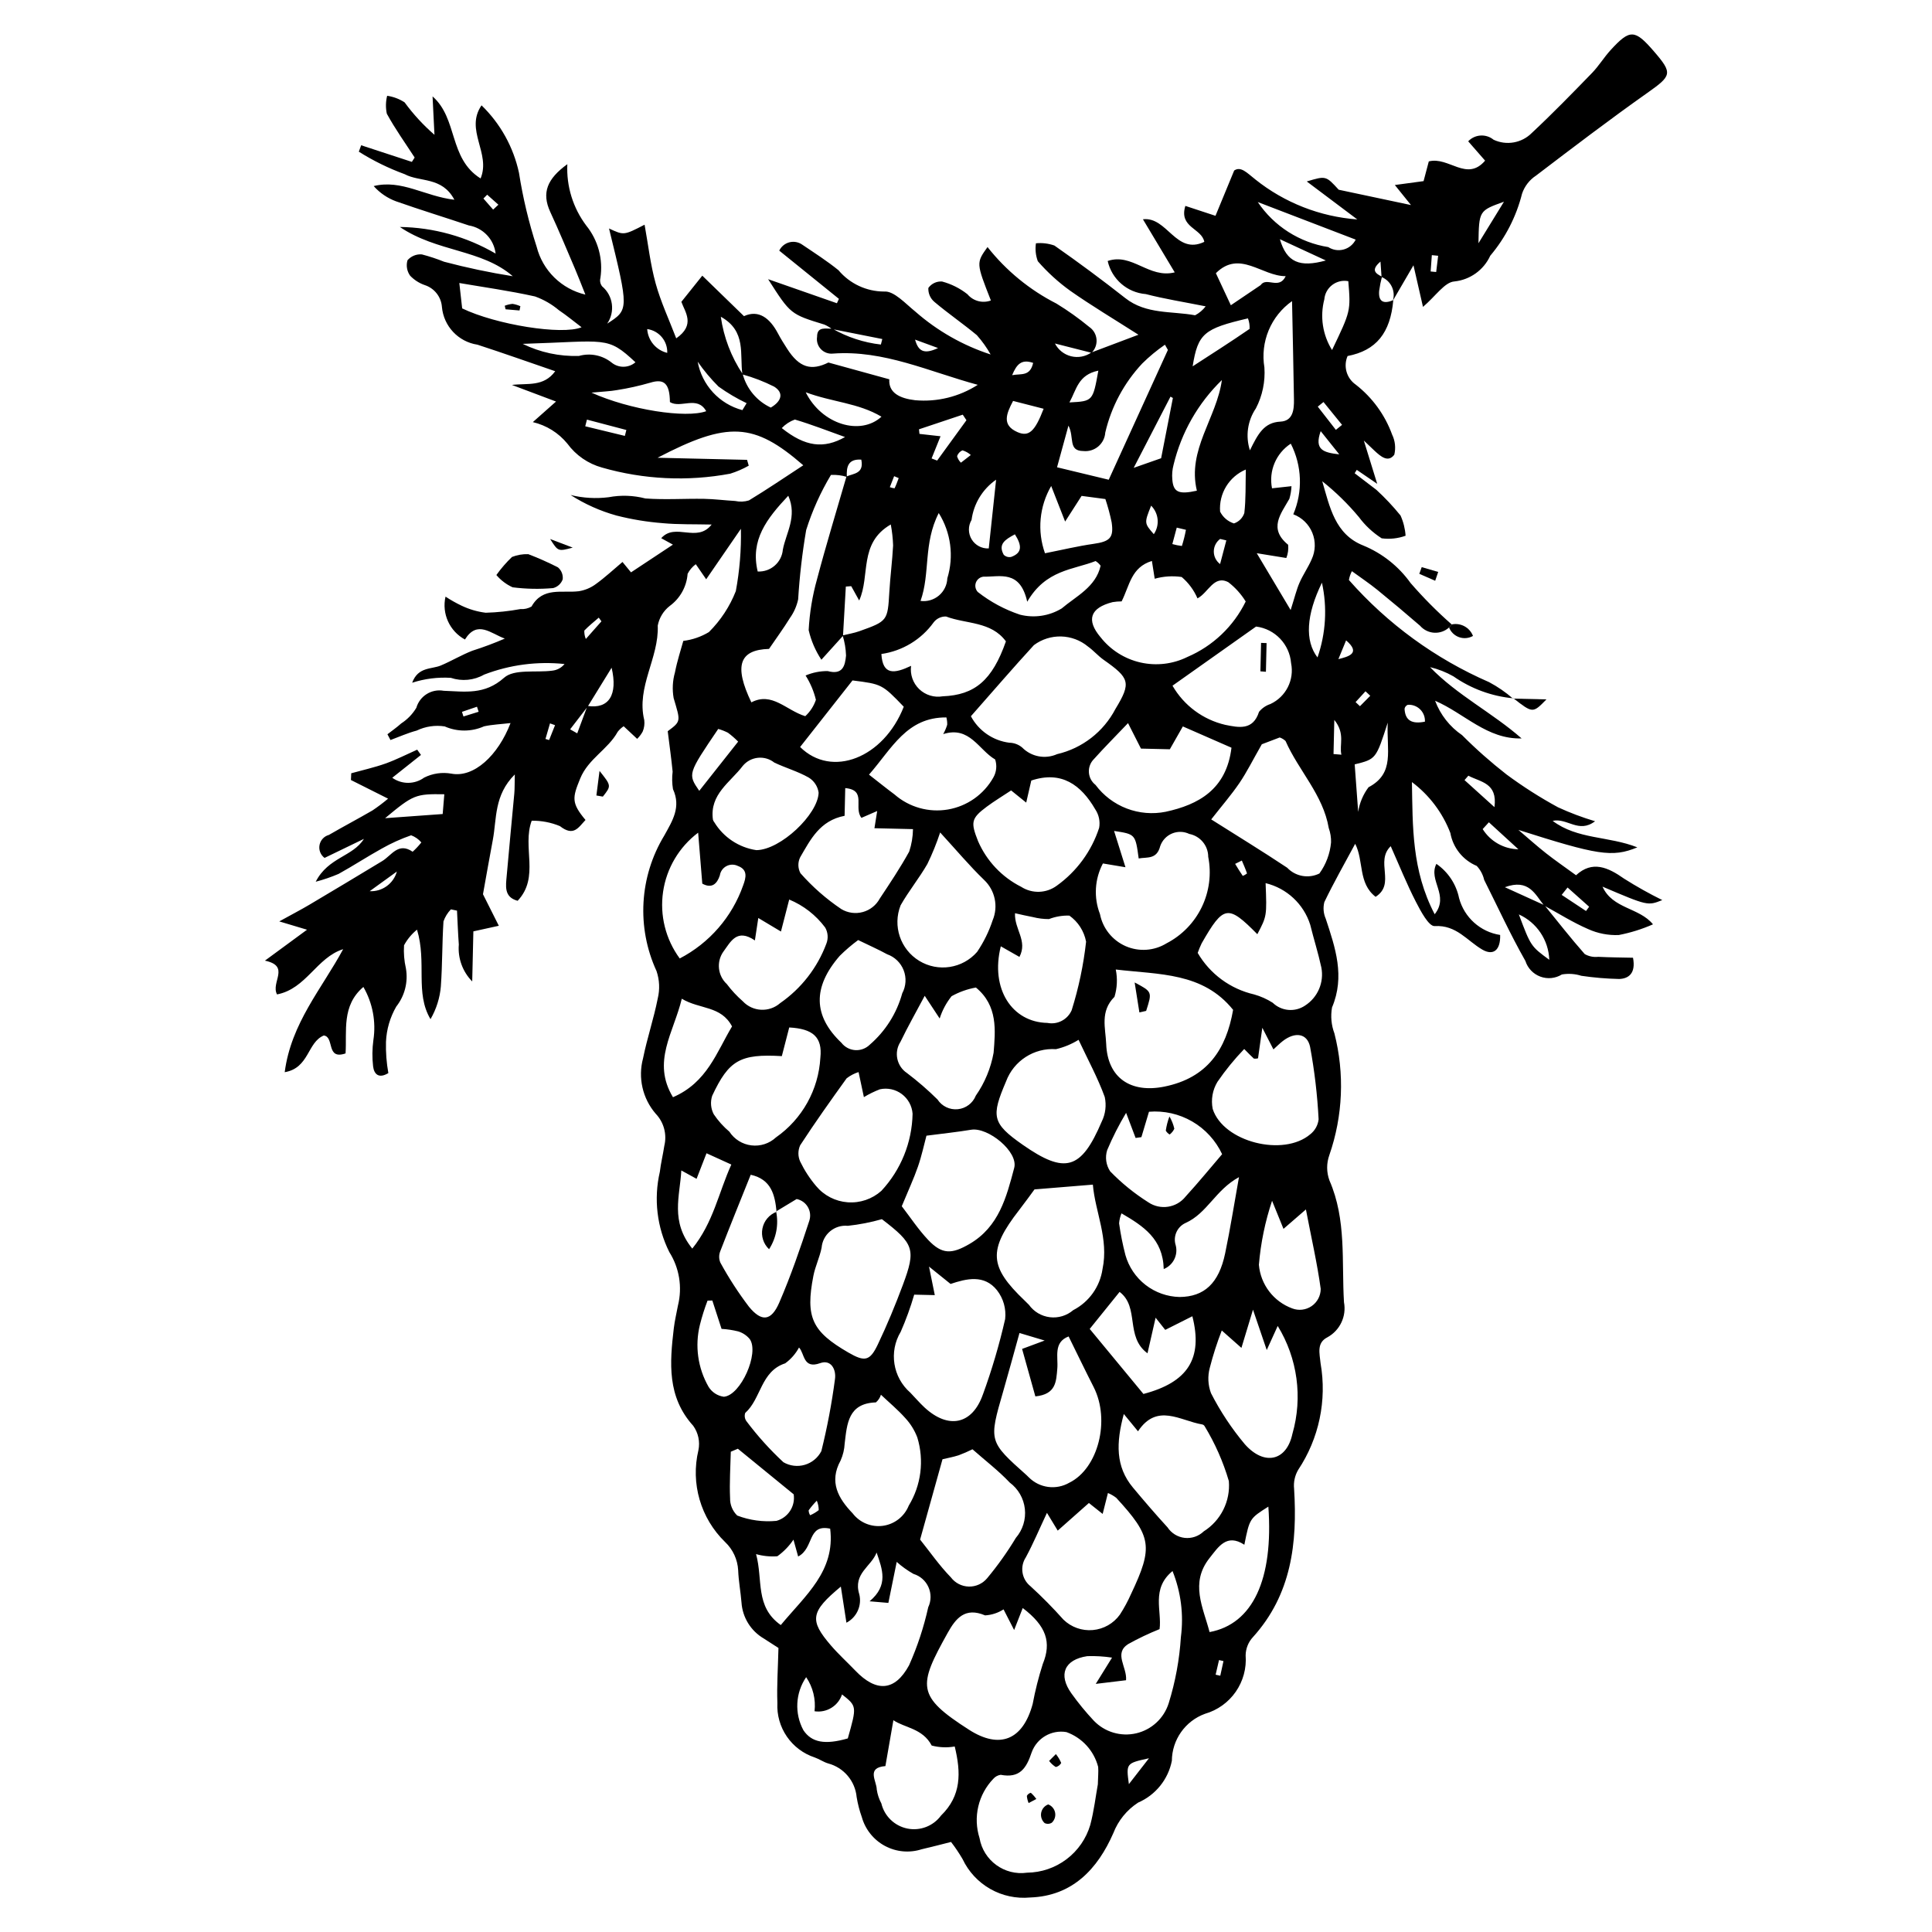 <?xml version="1.0" encoding="UTF-8"?>
<!-- Uploaded to: SVG Repo, www.svgrepo.com, Generator: SVG Repo Mixer Tools -->
<svg fill="#000000" width="800px" height="800px" version="1.1" viewBox="144 144 512 512" xmlns="http://www.w3.org/2000/svg">
 <g>
  <path d="m364.47 231.2c-0.609-0.469-1.277-0.863-1.98-1.176-8.992-2.758-8.996-2.742-14.93-12.035l18.23 6.371 0.527-1.16c-5.148-4.16-10.297-8.32-15.812-12.781 0.531-1.102 1.527-1.91 2.711-2.211 1.188-0.297 2.445-0.055 3.438 0.664 3.234 2.18 6.531 4.297 9.559 6.746h-0.004c3.004 3.574 7.426 5.637 12.094 5.644 2.606-0.227 5.684 3.242 8.305 5.344h-0.004c5.805 5.09 12.582 8.945 19.922 11.336-1.031-1.832-2.258-3.551-3.656-5.121-3.664-3.043-7.609-5.746-11.246-8.816v-0.004c-1.086-0.91-1.676-2.277-1.602-3.691 0.832-1.168 2.215-1.812 3.641-1.703 2.445 0.652 4.734 1.801 6.719 3.371 1.512 1.809 4 2.473 6.211 1.652-3.906-9.941-3.906-9.941-0.895-14.156v-0.004c4.938 6.258 11.176 11.371 18.281 14.988 3.039 1.855 5.941 3.926 8.688 6.191 1.102 0.75 1.805 1.957 1.922 3.281 0.117 1.328-0.367 2.637-1.32 3.566-3.019-0.766-6.039-1.535-9.695-2.465 0.871 1.691 2.43 2.926 4.277 3.383 1.848 0.457 3.801 0.094 5.359-0.996 3.859-1.457 7.719-2.91 12.488-4.711-6.559-4.191-12.477-7.719-18.105-11.668h0.004c-3.148-2.266-6.023-4.887-8.566-7.812-0.562-1.516-0.734-3.152-0.496-4.754 1.652-0.16 3.32 0.043 4.887 0.594 6.391 4.465 12.656 9.109 18.797 13.938 5.531 4.352 12.258 3.391 18.5 4.547h-0.004c1.094-0.578 2.051-1.387 2.801-2.367-5.891-1.18-10.938-1.969-15.859-3.246-4.93-0.391-9.027-3.945-10.109-8.773 6.477-2.227 10.934 4.734 17.766 3.012l-8.426-14.066c6.453-0.777 8.738 9.578 16.262 5.981-0.656-3.617-6.801-3.758-5.019-9.527l7.984 2.625c1.492-3.613 3.008-7.285 4.953-12 1.766-1.215 3.394 0.621 5.594 2.348v0.004c7.734 6.184 17.16 9.883 27.035 10.609l-13.391-10.062c5.066-1.523 5.066-1.523 8.465 2.191l19.156 4.062-4.281-5.312 7.617-1.031 1.383-5.223c5.273-1.375 10.055 5.492 14.918-0.203l-4.477-5.125c1.789-1.879 4.719-2.059 6.727-0.418 3.426 1.605 7.488 0.879 10.148-1.812 5.481-5.117 10.715-10.5 15.941-15.883 1.801-1.855 3.16-4.133 4.91-6.047 5.133-5.613 6.418-5.547 11.469 0.297 5.09 5.887 4.758 6.457-1.797 11.086-9.973 7.047-19.695 14.457-29.414 21.859-1.742 1.137-3.051 2.828-3.715 4.805-1.52 6.047-4.402 11.672-8.426 16.438-1.738 3.789-5.348 6.379-9.492 6.812-2.586 0.176-4.938 3.852-8.332 6.746l-2.523-11.027c-1.855 3.188-3.66 6.277-5.461 9.371 0.773-2.547-0.527-5.262-2.996-6.258-0.078-1.156-0.16-2.312-0.285-4.094-2.68 2.281-1.258 3.164 0.391 4.004-0.32 1.23-0.566 2.477-0.742 3.734-0.254 3.004 1.25 3.539 3.746 2.481-0.766 8.73-4.555 13.359-12.117 14.809l0.004-0.004c-1.176 2.719-0.273 5.887 2.156 7.578 4.398 3.422 7.742 8.016 9.648 13.25 0.801 1.656 1.004 3.539 0.574 5.328-1.648 2.191-3.621 0.43-5.18-0.996-0.742-0.68-1.461-1.387-2.891-2.754 1.367 4.422 2.457 7.945 3.543 11.469-1.805-1.234-3.613-2.469-5.418-3.703l-0.559 0.895 5.773 4.41c2.289 2.106 4.422 4.371 6.379 6.785 0.77 1.695 1.223 3.516 1.344 5.371-2.027 0.73-4.199 0.965-6.336 0.68-2.34-1.5-4.391-3.41-6.047-5.644-2.906-3.481-6.156-6.66-9.703-9.48 2 6.816 3.363 14.055 10.863 17.027 5.031 2.066 9.379 5.512 12.543 9.941 3.383 3.902 7.023 7.57 10.902 10.98-0.23 0.27-0.461 0.539-0.699 0.805-1.074 0.977-2.492 1.477-3.941 1.391-1.445-0.09-2.797-0.754-3.746-1.852-3.727-3.231-7.504-6.402-11.332-9.516-2.094-1.699-4.348-3.203-6.727-4.941h-0.004c-0.387 0.734-0.652 1.523-0.793 2.34 10.25 11.637 22.93 20.875 37.148 27.062 2.281 1.211 4.414 2.68 6.356 4.379l0.078-0.094 0.004 0.004c-5.711-0.531-11.184-2.535-15.883-5.82-1.941-1.105-4.027-1.926-6.203-2.441 7.215 7.457 16.496 12.066 24.262 18.887-9.117 0.281-15.125-6.613-22.922-9.98l0.004 0.004c1.387 3.699 3.883 6.879 7.144 9.102 3.707 3.719 7.641 7.199 11.781 10.426 4.34 3.211 8.895 6.117 13.637 8.695 3.184 1.469 6.469 2.703 9.828 3.703-4.363 3.32-7.371-0.957-11.242-0.102 6.594 4.961 14.777 3.992 22.445 7.019-6.66 2.766-10.676 2.004-31.52-4.625 2.438 2.07 4.816 4.211 7.324 6.188 2.426 1.914 4.981 3.66 7.953 5.828 4.312-3.973 8.453-2.113 12.754 0.918 3.266 2.066 6.637 3.957 10.102 5.664-3.863 1.539-3.863 1.539-15.84-3.559 2.644 5.91 9.742 5.516 13.375 9.988-2.91 1.281-5.957 2.234-9.082 2.836-2.793 0.113-5.574-0.43-8.121-1.586-4.027-1.742-7.781-4.121-11.652-6.231-2.367-2.898-4-7.207-10.402-4.859 4.207 1.914 7.348 3.344 10.492 4.769 3.527 4.34 6.969 8.754 10.664 12.941l-0.004 0.004c1.086 0.621 2.344 0.879 3.586 0.738 3.144 0.156 6.293 0.176 9.227 0.242 0.805 4.227-1.258 5.551-3.676 5.629-3.352-0.074-6.695-0.355-10.016-0.844-1.664-0.531-3.438-0.648-5.16-0.352-1.711 1.059-3.82 1.27-5.707 0.57-1.891-0.699-3.352-2.231-3.961-4.152-3.965-6.981-7.32-14.305-10.93-21.488-0.316-1.387-0.996-2.664-1.973-3.699-3.656-1.531-6.289-4.816-6.984-8.723-2.059-5.367-5.586-10.043-10.184-13.492 0.211 11.688-0.086 23.359 6.031 35.027 3.969-5.004-1.781-8.949 0.449-13.355 3.098 2.137 5.254 5.387 6.012 9.07 1.367 5.129 5.641 8.965 10.887 9.773 0.129 3.996-1.781 5.578-4.707 3.891-4.07-2.352-6.863-6.59-12.656-6.242-1.555 0.094-3.711-3.992-4.984-6.469-2.41-4.691-4.379-9.605-6.652-14.707-4.203 4.059 1.383 9.973-4.004 13.418-4.68-3.594-3.094-9.543-5.414-14.051-2.863 5.332-5.703 10.301-8.168 15.445h-0.004c-0.375 1.473-0.242 3.023 0.371 4.414 2.543 7.699 5.148 15.262 1.664 23.512-0.41 2.301-0.195 4.676 0.629 6.867 2.734 10.652 2.266 21.875-1.344 32.266-0.781 2.176-0.766 4.559 0.039 6.731 4.539 10.406 3.195 21.449 3.844 32.25 0.707 3.723-1.066 7.481-4.391 9.297-2.906 1.473-2.07 4.227-1.812 6.894 1.715 9.824-0.41 19.934-5.934 28.234-0.887 1.516-1.27 3.277-1.082 5.023 0.887 14.379-0.68 27.996-10.91 39.309h-0.004c-1.215 1.316-1.902 3.035-1.93 4.828 0.266 3.426-0.664 6.84-2.625 9.66-1.961 2.82-4.836 4.879-8.141 5.828-5.242 1.91-8.746 6.879-8.785 12.457-0.977 4.938-4.32 9.082-8.941 11.078-2.984 1.934-5.281 4.758-6.562 8.074-4.16 9.512-10.84 16.699-22.082 17.074h0.004c-3.664 0.344-7.348-0.445-10.547-2.266-3.199-1.82-5.758-4.582-7.332-7.906-0.922-1.582-1.945-3.098-3.059-4.547-2.758 0.691-5.242 1.352-7.75 1.93v-0.004c-3.238 1.051-6.766 0.738-9.766-0.871s-5.215-4.371-6.133-7.648c-0.613-1.715-1.066-3.481-1.363-5.277-0.391-4.269-3.41-7.84-7.555-8.938-1.234-0.363-2.336-1.156-3.559-1.586-3-0.984-5.594-2.93-7.383-5.535-1.785-2.602-2.672-5.723-2.512-8.875-0.176-4.633 0.16-9.285 0.285-14.605-0.902-0.582-2.387-1.551-3.883-2.504-3.438-2.004-5.652-5.586-5.914-9.559-0.23-2.852-0.777-5.684-0.879-8.531-0.156-2.844-1.395-5.523-3.465-7.481-6.484-6.297-9.172-15.543-7.07-24.332 0.465-2.254-0.035-4.602-1.379-6.473-6.953-7.68-6.227-16.672-5.148-25.809 0.242-2.062 0.742-4.094 1.117-6.137h0.004c1.176-4.812 0.348-9.895-2.301-14.082-3.285-6.578-4.176-14.094-2.519-21.258 0.273-2.316 0.836-4.598 1.188-6.906v-0.004c0.746-3.051-0.125-6.269-2.305-8.531-3.465-4.035-4.711-9.523-3.328-14.66 1.07-5.324 2.84-10.508 3.887-15.836v-0.004c0.59-2.414 0.48-4.945-0.324-7.297-5.316-11.562-4.543-25.012 2.059-35.895 2.172-3.922 4.5-7.535 2.305-12.305-0.25-1.531-0.281-3.09-0.09-4.629-0.328-3.356-0.801-6.695-1.301-10.719 3.602-2.66 3.391-2.598 1.566-8.781-0.398-2.269-0.281-4.598 0.352-6.809 0.586-3.035 1.57-5.996 2.211-8.34l-0.004-0.004c2.402-0.289 4.715-1.086 6.789-2.336 3.106-3.086 5.535-6.785 7.133-10.859 1.012-5.445 1.465-10.977 1.348-16.516-3.523 5.121-6.352 9.234-9.203 13.383l-2.758-4v0.004c-0.906 0.672-1.648 1.543-2.164 2.547-0.254 3.402-1.988 6.519-4.75 8.527-1.648 1.289-2.773 3.133-3.164 5.191 0.352 8.605-5.719 16.234-3.574 25.047 0.129 1.031-0.012 2.074-0.41 3.031-0.391 0.719-0.887 1.371-1.473 1.941l-3.574-3.344c-0.598 0.398-1.125 0.891-1.57 1.457-2.586 4.695-7.797 7.133-9.945 12.391-2.066 5.059-2.414 6.449 1.402 10.992-1.902 2.023-3.141 4.465-6.769 1.637l-0.004-0.004c-2.367-0.988-4.918-1.477-7.488-1.434-2.59 7.031 2.207 14.93-3.723 21.219-3.719-0.98-3.121-4.008-2.891-6.723 0.621-7.246 1.352-14.484 2.008-21.727 0.113-1.246 0.07-2.508 0.129-5.031-5.535 5.512-4.762 11.723-5.82 17.316-0.848 4.484-1.629 8.98-2.613 14.426l4.199 8.359-6.746 1.484-0.305 13.27c-2.551-2.586-3.848-6.16-3.551-9.781-0.219-2.988-0.324-5.988-0.48-8.984l-1.621-0.34c-0.879 0.914-1.551 2.004-1.965 3.199-0.367 5.707-0.281 11.445-0.691 17.148h0.004c-0.254 3.086-1.195 6.078-2.75 8.754-4.16-6.981-0.93-14.977-3.574-23.723-1.406 1.141-2.574 2.551-3.438 4.144-0.133 2.055 0.035 4.117 0.496 6.121 0.625 3.586-0.305 7.266-2.555 10.121-1.648 2.848-2.582 6.051-2.727 9.34-0.074 2.777 0.137 5.555 0.629 8.289-2.57 1.555-3.781 0.262-4.039-1.762-0.27-2.324-0.246-4.676 0.074-6.996 0.738-4.856-0.195-9.816-2.652-14.07-5.84 4.969-4.336 11.719-4.723 17.613-5.242 1.797-2.879-4.352-5.758-4.75-4.398 1.789-3.844 8.625-10.367 9.727 1.695-13.02 9.867-22.16 15.488-32.602-7.039 2.223-9.762 10.488-17.523 11.992-1.734-3.219 3.641-7.5-3.207-8.953l11.156-8.195-7.356-2.203c3.691-2.035 5.871-3.164 7.977-4.414 6.461-3.832 12.902-7.695 19.328-11.586 2.461-1.496 4.234-5.07 8.035-2.465l0.004 0.004c0.836-0.758 1.609-1.582 2.309-2.465-0.723-0.855-1.656-1.508-2.707-1.895-2.695 0.938-5.301 2.117-7.785 3.523-3.867 2.141-7.57 4.57-11.441 6.711-1.969 0.84-3.992 1.535-6.062 2.074 3.344-6.519 9.805-6.606 12.777-11.355-3.508 1.695-7.016 3.391-10.434 5.043v-0.004c-1.059-0.781-1.578-2.106-1.332-3.402 0.242-1.293 1.203-2.336 2.477-2.684 3.824-2.219 7.738-4.277 11.559-6.496 1.434-0.961 2.812-2.004 4.133-3.117-3.731-1.875-6.789-3.406-9.844-4.941l0.078-1.789c3.039-0.848 6.141-1.527 9.105-2.586 2.863-1.023 5.59-2.43 8.375-3.668l1 1.398-7.609 6.047h0.004c2.527 1.809 5.934 1.793 8.445-0.039 2.238-1.125 4.785-1.492 7.25-1.047 5.926 1.121 12.344-4.797 15.648-13.41-2.566 0.301-4.84 0.387-7.031 0.867h0.004c-3.316 1.48-7.102 1.484-10.422 0.02-2.527-0.391-5.117-0.004-7.422 1.105-2.371 0.625-4.637 1.652-6.945 2.504l-0.805-1.527c1.223-0.953 2.504-1.836 3.648-2.871 1.641-1.055 3.012-2.477 4.012-4.148 0.902-3.141 4.039-5.09 7.254-4.504 5.629 0.199 10.82 1.152 15.992-3.453 2.68-2.387 8.418-1.312 12.766-1.879v-0.004c1.273-0.129 2.445-0.762 3.258-1.758-7.223-0.762-14.527 0.199-21.305 2.805-2.688 1.531-5.894 1.84-8.824 0.859-3.469-0.215-6.945 0.227-10.25 1.297 1.578-4.281 5.121-3.519 7.617-4.578 2.832-1.199 5.496-2.805 8.359-3.918v0.004c2.91-0.926 5.773-1.996 8.574-3.207-3.703-1.344-7.309-5-10.566 0.246v-0.004c-4.07-2.203-6.176-6.848-5.144-11.363 1.355 0.895 2.769 1.691 4.234 2.391 2.019 0.965 4.184 1.602 6.402 1.879 3.102-0.086 6.191-0.414 9.242-0.977 1.016 0.078 2.031-0.156 2.91-0.668 2.992-5.289 8.07-3.512 12.516-4.055 1.641-0.258 3.195-0.906 4.527-1.895 2.453-1.766 4.676-3.848 7.066-5.859l2.258 2.754 11.109-7.348-3.102-1.707c3.777-4.242 9.445 1.375 13.363-3.617-4.688-0.109-8.848 0.016-12.965-0.363v-0.004c-4.141-0.32-8.246-0.996-12.273-2.023-4.297-1.199-8.387-3.031-12.145-5.438 3.293 0.812 6.707 1.012 10.074 0.59 3.238-0.613 6.57-0.5 9.758 0.328 5.156 0.379 10.363 0.012 15.547 0.098 2.742 0.047 5.481 0.418 8.223 0.566 1.215 0.27 2.477 0.219 3.664-0.148 4.805-2.914 9.457-6.074 14.402-9.309-13.074-11.371-19.973-11.727-38.617-1.996l23.715 0.555 0.449 1.543c-1.559 0.879-3.203 1.594-4.914 2.125-11.293 2.106-22.918 1.551-33.961-1.621-3.688-1.016-6.926-3.25-9.188-6.336-2.336-2.863-5.555-4.871-9.156-5.711l6.148-5.453-11.688-4.398c4.098-0.508 8.41 0.57 11.469-3.637-6.894-2.363-13.719-4.793-20.605-7.031-5.074-0.766-8.965-4.902-9.418-10.016-0.203-2.668-2-4.953-4.547-5.777-1.473-0.508-2.805-1.363-3.879-2.492-0.852-1.188-1.105-2.695-0.695-4.094 0.953-1.094 2.363-1.668 3.805-1.547 2.004 0.523 3.973 1.172 5.891 1.945 6 1.586 12.078 2.867 18.207 3.84-8.254-7.172-20.039-6.367-29.93-13.055 8.926 0.125 17.668 2.559 25.379 7.055-0.441-3.785-3.332-6.824-7.094-7.457-6.402-2.152-12.867-4.129-19.234-6.375v0.004c-2.301-0.84-4.359-2.234-5.984-4.066 7.398-1.82 13.602 2.727 21.383 3.625-3.266-6.184-9.148-4.609-13.172-6.777-4.25-1.555-8.324-3.551-12.152-5.961l0.621-1.699 13.438 4.402 0.738-1.152c-2.496-3.848-5.176-7.594-7.371-11.605h-0.004c-0.332-1.574-0.305-3.199 0.086-4.758 1.652 0.234 3.231 0.832 4.629 1.746 2.305 3.152 4.957 6.035 7.91 8.594l-0.504-10.176c6.766 5.945 4.223 16.395 12.727 21.746 2.793-6.688-4.238-12.816 0.25-19.375h0.004c5 4.848 8.453 11.07 9.922 17.879 1.039 6.648 2.609 13.207 4.688 19.609 0.785 3.09 2.406 5.906 4.684 8.141 2.277 2.231 5.121 3.797 8.223 4.527-1.156-2.887-1.926-4.914-2.777-6.902-2.144-5.012-4.234-10.051-6.523-14.996-2.371-5.121-0.785-8.82 4.519-12.664-0.277 5.836 1.496 11.586 5.008 16.254 3.16 3.906 4.519 8.969 3.75 13.934-0.191 0.758-0.023 1.562 0.457 2.18 2.926 2.461 3.508 6.738 1.344 9.891 5.758-3.703 5.758-3.703 0.488-25.223 3.93 1.832 3.93 1.832 9.426-1 0.961 5.281 1.539 10.539 2.934 15.57 1.352 4.887 3.535 9.543 5.449 14.543 5.156-3.574 2.344-6.934 1.363-9.672l5.547-6.934c3.258 3.164 6.836 6.641 11.043 10.727 3.891-1.785 6.867 0.512 9.02 4.602 0.727 1.379 1.566 2.703 2.406 4.016 3.266 5.117 6.445 5.898 10.949 3.672l16.141 4.445c-0.242 3.555 2.727 5.07 6.883 5.551l-0.008-0.004c5.824 0.512 11.648-0.922 16.566-4.082-12.934-3.5-24.879-9.258-38.332-8.281-1.199 0.141-2.398-0.293-3.234-1.168-0.836-0.875-1.211-2.09-1.016-3.285-0.012-2.863 2.359-2.035 4.035-2.164 3.957 2.269 8.34 3.707 12.871 4.223l0.379-1.461zm-64.797 99.875c5.684 0.883 8.098-2.93 6.41-10.121-2.098 3.406-4.195 6.812-6.293 10.223l-4.699 6.102 1.879 1.066c0.902-2.426 1.801-4.848 2.703-7.269zm41.07-87.855c-0.762-5.258 1.148-11.465-5.719-15.277v0.004c0.766 5.438 2.75 10.633 5.801 15.199 1.047 3.91 3.773 7.156 7.441 8.867 2.969-1.746 3.457-3.953 0.883-5.555-2.688-1.355-5.504-2.438-8.406-3.238zm8.938 221.82 0.117 0.102c-0.438-4.481-1.379-8.602-6.852-9.82-2.777 6.934-5.5 13.609-8.094 20.332v0.004c-0.371 0.961-0.348 2.031 0.066 2.973 2.231 4.078 4.762 7.984 7.574 11.684 3.359 4.082 5.902 3.785 8.016-1.098 3.059-7.074 5.582-14.402 7.981-21.738h-0.004c0.387-1.207 0.242-2.523-0.402-3.617-0.641-1.094-1.723-1.859-2.965-2.106zm18.746-194.66v0.004c-1.363-0.426-2.793-0.602-4.219-0.52-2.75 4.59-4.953 9.484-6.562 14.586-1.039 6.086-1.75 12.223-2.129 18.387-0.379 1.762-1.109 3.43-2.152 4.898-1.707 2.766-3.633 5.398-5.566 8.23-7.832 0.234-9.375 4.402-4.68 14.168 5.488-2.871 9.211 2.109 14.285 3.664 1.289-1.184 2.262-2.676 2.82-4.336-0.551-2.285-1.477-4.461-2.734-6.445 1.848-0.789 3.844-1.188 5.852-1.172 4.066 1.094 4.609-1.496 4.867-4.117-0.059-1.812-0.363-3.606-0.906-5.336 1.488-0.367 3.019-0.613 4.457-1.125 7.453-2.652 7.477-2.785 7.918-10.316 0.242-4.141 0.785-8.262 1.004-12.402-0.062-1.867-0.27-3.727-0.617-5.559-8.574 4.953-5.387 13.609-8.375 20.148l-2.106-3.797-1.43 0.105c-0.25 4.348-0.5 8.699-0.75 13.051l-5.727 6.336c-1.586-2.391-2.731-5.047-3.371-7.844 0.238-4.562 0.98-9.086 2.215-13.488 2.406-9.125 5.18-18.148 7.801-27.219 1.855-0.836 4.707-0.699 3.93-4.473-3.465-0.238-3.984 1.855-3.824 4.574zm27.484 213.88-5.715-4.602 1.535 7.562-5.457-0.125v-0.004c-0.977 3.359-2.172 6.648-3.578 9.848-3.172 5.285-2.094 12.082 2.551 16.133 1.254 1.301 2.43 2.684 3.75 3.91 6.328 5.859 12.664 4.562 15.477-3.43h0.004c2.383-6.531 4.352-13.207 5.894-19.984 0.309-2.727-0.465-5.469-2.152-7.629-3.379-4.258-8.098-3.094-12.309-1.68zm5.387-150.45c2.055 3.856 5.856 6.473 10.191 7.019 1.246 0.02 2.445 0.469 3.398 1.273 2.418 2.457 6.106 3.156 9.254 1.754 6.66-1.547 12.309-5.93 15.469-11.992 4.231-6.961 3.769-8.156-3.16-13.023-1.469-1.031-2.66-2.461-4.129-3.5h0.004c-4.117-3.418-10.043-3.574-14.332-0.375-5.523 6.012-10.84 12.211-16.695 18.844zm13.734 236.34-2.277 5.824-2.805-5.473v-0.004c-1.465 0.949-3.152 1.496-4.894 1.594-5.312-2.254-7.766 0.785-9.922 4.656-7.828 14.066-8.352 16.68 5.68 25.664 8.184 5.238 14.285 2.66 16.855-6.844 0.672-3.574 1.562-7.106 2.672-10.574 2.356-5.742 0.988-10.062-5.309-14.848zm19.906 46.742c0.047-2.051 0.191-3.356 0.086-4.641v-0.004c-1.105-4.277-4.254-7.731-8.414-9.227-3.957-0.672-7.828 1.582-9.199 5.356-1.441 4.375-3.258 6.914-8.215 5.965-0.746 0.102-1.43 0.473-1.93 1.035-1.977 2.047-3.359 4.59-4.008 7.356-0.648 2.769-0.535 5.66 0.328 8.371 1.027 5.969 6.621 10.035 12.613 9.176 3.773-0.043 7.434-1.293 10.445-3.566 3.012-2.277 5.215-5.457 6.285-9.074 0.996-3.746 1.441-7.641 2.008-10.75zm4.75-215.96c0.492 2.402 0.375 4.891-0.34 7.234-3.887 3.871-2.359 8.293-2.195 12.512 0.352 9.008 6.527 13.086 15.41 11.285 11.418-2.312 16.391-9.844 18.223-20.344-8.02-9.965-19.527-9.316-31.098-10.688zm-18.234 143.99c-2.055 4.375-3.644 8.16-5.586 11.758h0.004c-1.656 2.484-1.129 5.82 1.207 7.68 3.066 2.801 5.984 5.758 8.746 8.859 2.07 2.012 4.91 3.019 7.785 2.762 2.871-0.254 5.492-1.746 7.172-4.09 1.129-1.738 2.113-3.566 2.953-5.461 5.926-12.516 5.504-15.246-3.914-25.488h0.004c-0.68-0.523-1.422-0.953-2.211-1.281l-1.398 5.543-3.648-2.894-8.258 7.316zm-3.301-85.719c-1.031 1.391-2.5 3.453-4.055 5.457-8.262 10.629-8 15.016 1.461 24.02 0.375 0.359 0.727 0.742 1.105 1.098l0.004-0.004c1.305 1.832 3.32 3.031 5.555 3.301 2.231 0.273 4.477-0.402 6.184-1.867 4.199-2.164 7.094-6.223 7.773-10.898 1.691-8.039-1.949-15.105-2.559-22.371zm9.035 38.969c-4.082 1.547-2.731 5.453-2.988 8.465-0.301 3.508-0.32 6.863-5.82 7.422l-3.516-12.582 5.981-2.223-6.672-1.996c-1.531 5.492-2.871 10.48-4.309 15.441-3.848 13.277-3.863 13.27 6.219 22.262 0.195 0.172 0.363 0.371 0.555 0.547v-0.004c2.844 2.863 7.262 3.449 10.75 1.422 7.613-3.738 10.926-16.527 6.434-25.352-2.207-4.332-4.316-8.715-6.629-13.402zm-15.23-144.7c-2.266 1.504-4.438 2.809-6.461 4.312-4.184 3.109-4.266 4.16-2.309 9.113v0.004c2.277 5.254 6.324 9.543 11.438 12.117 2.91 1.871 6.668 1.746 9.445-0.309 5.273-3.781 9.199-9.148 11.211-15.316 0.309-1.703-0.059-3.453-1.016-4.891-3.785-6.527-8.973-10.309-16.965-7.652l-1.348 5.848zm-34.246 113.62c-2.957 0.844-5.977 1.434-9.035 1.762-1.691-0.168-3.379 0.355-4.688 1.445-1.305 1.09-2.117 2.66-2.254 4.356-0.5 2.531-1.688 4.93-2.18 7.465-2.141 10.98-0.375 14.734 9.27 20.316 4.328 2.504 5.695 2.301 7.809-2.141 2.453-5.148 4.644-10.441 6.637-15.789 3.516-9.434 2.957-10.883-5.559-17.414zm-6.184-38.984v0.004c-1.145 0.359-2.219 0.922-3.168 1.66-4.207 5.852-8.395 11.73-12.324 17.77h0.004c-0.609 1.367-0.602 2.93 0.023 4.293 1.129 2.332 2.547 4.512 4.223 6.488 2.094 2.508 5.109 4.059 8.363 4.297 3.258 0.242 6.469-0.848 8.906-3.016 5.195-5.566 8.145-12.852 8.289-20.461-0.152-2.066-1.195-3.965-2.856-5.207-1.656-1.242-3.773-1.703-5.801-1.266-1.477 0.566-2.894 1.262-4.246 2.082zm64.754-55.285c-2.191 4.148-2.473 9.047-0.777 13.422 0.734 3.773 3.277 6.945 6.797 8.492 3.523 1.543 7.578 1.262 10.852-0.754 4.074-2.109 7.348-5.488 9.34-9.617 1.988-4.133 2.586-8.801 1.699-13.301-0.008-2.961-2.109-5.5-5.016-6.066-1.438-0.688-3.098-0.73-4.57-0.117-1.469 0.613-2.609 1.824-3.133 3.328-0.91 3.59-3.414 2.887-5.711 3.285-0.871-6.43-0.871-6.43-6.523-7.289l3.019 9.617zm-53.305 90.84c2.223 2.875 4.356 6.133 6.988 8.918 3.719 3.934 6.305 3.781 10.953 1.086 7.816-4.535 9.82-12.469 11.859-20.168 1.137-4.285-6.945-10.855-11.43-10.105-3.668 0.613-7.379 0.992-11.828 1.574-0.617 2.301-1.254 5.309-2.25 8.191-1.094 3.164-2.519 6.211-4.293 10.504zm58.844 55.062c-2.055 7.606-2.223 13.926 2.418 19.488 2.984 3.578 6.023 7.113 9.168 10.547 1.023 1.559 2.688 2.582 4.539 2.793 1.855 0.207 3.703-0.422 5.047-1.719 2.227-1.402 4.023-3.387 5.199-5.738 1.176-2.352 1.684-4.981 1.465-7.602-1.5-5.117-3.668-10.016-6.438-14.57-0.141-0.227-0.371-0.383-0.629-0.434-5.856-0.992-11.973-5.758-17.008 1.816zm-48.047 11.988c-2.102 7.539-3.953 14.184-5.938 21.293 2.574 3.207 5.098 6.871 8.16 10.012 1.125 1.492 2.871 2.391 4.738 2.438 1.871 0.047 3.66-0.762 4.859-2.199 2.809-3.371 5.356-6.949 7.621-10.707 1.828-2.121 2.691-4.902 2.383-7.684-0.309-2.781-1.762-5.309-4.008-6.973-2.973-3.148-6.461-5.809-9.871-8.82-1.191 0.59-2.41 1.121-3.656 1.586-1.465 0.473-2.996 0.746-4.289 1.055zm47.469-227.34c-0.801 0-1.602 0.062-2.391 0.195-5.945 1.512-7.047 4.723-3.215 9.281l0.004-0.004c2.652 3.391 6.391 5.762 10.59 6.719 4.195 0.953 8.594 0.438 12.453-1.469 6.742-2.891 12.219-8.105 15.441-14.695-1.211-1.969-2.769-3.699-4.602-5.109-3.84-2-5.316 2.812-8.18 4.285h0.004c-0.941-2.188-2.375-4.125-4.188-5.668-2.387-0.348-4.824-0.191-7.148 0.461l-0.746-4.711c-5.496 1.691-5.867 6.414-8.023 10.715zm23.742 57.777c6.766 4.281 13.535 8.418 20.137 12.809 2.203 2.324 5.66 2.941 8.531 1.527 1.754-2.418 2.82-5.266 3.09-8.242 0.035-1.293-0.172-2.578-0.609-3.797-1.5-8.836-7.988-15.207-11.449-23.074-0.441-0.422-0.973-0.742-1.551-0.938l-4.738 1.801c-2.441 4.269-3.988 7.406-5.934 10.27-2.133 3.133-4.633 6.012-7.477 9.645zm-35.152 58.41c-1.848 1.148-3.871 1.988-5.992 2.481-5.816-0.395-11.199 3.09-13.23 8.555-3.938 9.23-3.773 11.055 4.41 16.773 11.234 7.848 15.496 6.668 20.941-6.121l0.004-0.004c1-2.023 1.285-4.324 0.805-6.527-1.824-5.023-4.41-9.773-6.938-15.156zm31.57-23.035h-0.004c3.246 5.574 8.652 9.555 14.938 11.004 1.754 0.492 3.422 1.238 4.953 2.215 2.32 2.242 5.891 2.551 8.562 0.746 3.387-2.172 5.098-6.191 4.312-10.133-0.82-3.797-2.008-7.516-2.941-11.293v-0.004c-1.738-5.492-6.227-9.672-11.824-11.02 0.34 8.719 0.34 8.719-2.191 13.535-7.793-7.906-8.949-7.723-14.73 2.371l-0.004-0.004c-0.402 0.84-0.762 1.703-1.074 2.582zm12.328 25.469c-2.602 2.703-4.973 5.613-7.094 8.707-1.305 2.152-1.754 4.715-1.258 7.184 2.836 8.777 18.77 12.773 25.879 6.688 1.223-0.969 2.012-2.383 2.188-3.934-0.328-6.445-1.082-12.859-2.258-19.207-0.766-3.648-4.012-4.031-7.215-1.559-0.832 0.641-1.574 1.398-2.5 2.231l-2.945-5.731-1.137 8.094h-0.004c-0.355 0.102-0.73 0.125-1.094 0.074-0.734-0.66-1.41-1.383-2.566-2.547zm-35.027 161.29c-2.172-0.328-4.367-0.457-6.559-0.387-6.09 0.91-7.773 4.902-4.195 9.887 1.812 2.535 3.789 4.945 5.922 7.219 2.894 3.019 7.164 4.289 11.238 3.344 4.074-0.949 7.344-3.977 8.605-7.965 1.773-5.695 2.859-11.586 3.234-17.543 0.777-5.922 0.016-11.949-2.215-17.492-5.731 4.703-2.777 10.57-3.434 15.387-2.859 1.145-5.641 2.473-8.332 3.969-3.871 2.477-0.246 6.074-0.551 9.574l-8.027 0.969zm-71.871-18.82c-8.062 6.699-8.379 8.902-2.641 15.586 2.016 2.348 4.328 4.438 6.473 6.676 5.496 5.734 10.445 5.594 14.254-1.418l-0.004 0.004c2.207-4.941 3.906-10.094 5.078-15.379 0.797-1.676 0.82-3.617 0.066-5.312-0.75-1.699-2.203-2.984-3.981-3.519-1.59-0.898-3.082-1.965-4.441-3.184l-2.211 10.867-4.977-0.426c5.106-4.277 3.371-8.496 1.859-12.918-1.406 3.727-6.262 5.516-4.602 11.012h0.004c0.762 3.008-0.645 6.148-3.398 7.582zm100.95-67.871c-1.254 3.231-2.316 6.531-3.176 9.887-0.598 2.219-0.488 4.57 0.32 6.723 2.473 4.836 5.481 9.375 8.969 13.535 5.082 5.738 11.043 4.539 12.605-2.754v0.004c2.777-9.656 1.363-20.035-3.894-28.598l-2.906 6.383-3.644-10.695-3.066 10.125zm-74.633-131.98c-0.941 2.856-2.07 5.644-3.383 8.348-2.168 3.766-4.953 7.176-7.094 10.953-2.16 5.453-0.074 11.672 4.938 14.723 5.008 3.047 11.488 2.043 15.34-2.379 1.746-2.582 3.129-5.394 4.106-8.352 1.559-3.703 0.648-7.984-2.277-10.734-3.824-3.688-7.25-7.785-11.629-12.559zm53.215-22.227-3.426-6.754c-3.434 3.606-6.32 6.496-9.039 9.531-0.93 0.926-1.414 2.207-1.332 3.516 0.078 1.309 0.719 2.519 1.75 3.324 2.109 2.824 4.977 4.996 8.27 6.258 3.293 1.258 6.875 1.562 10.328 0.867 8.633-1.867 16.105-5.879 17.438-16.977l-12.887-5.641-3.449 6.055zm-74.074 18.355c-2.164-2.727 1.496-7.367-4.293-7.887l-0.172 7.344c-6.582 1.266-9.043 6.316-11.75 10.953h-0.004c-0.676 1.348-0.656 2.938 0.059 4.266 3.188 3.617 6.824 6.809 10.824 9.5 1.711 1.027 3.766 1.312 5.691 0.785 1.926-0.523 3.551-1.816 4.5-3.57 2.707-4.082 5.438-8.164 7.797-12.445v0.004c0.641-1.926 0.98-3.938 1.008-5.965l-10.215-0.238 0.73-4.559zm16.77 47.156c-2.309 4.352-4.512 8.211-6.43 12.207h-0.004c-1.777 2.766-1.004 6.449 1.734 8.266 2.848 2.156 5.551 4.496 8.09 7.008 1.172 1.797 3.246 2.789 5.379 2.574 2.137-0.211 3.973-1.598 4.766-3.59 2.375-3.402 3.984-7.281 4.719-11.371 0.469-5.891 1.172-12.461-4.688-17.285-2.262 0.402-4.441 1.18-6.449 2.297-1.406 1.762-2.477 3.762-3.156 5.91-1.656-2.516-2.84-4.309-3.961-6.012zm-37.867 15.988c-11.039-0.645-14.035 1.07-18.453 10.5-0.535 1.621-0.387 3.391 0.41 4.902 1.16 1.723 2.555 3.281 4.144 4.621 1.309 2.012 3.438 3.34 5.82 3.629 2.379 0.293 4.769-0.48 6.523-2.113 6.953-4.859 11.289-12.641 11.766-21.109 0.594-5.527-2.035-7.688-8.25-8.027zm26.262 89.734c-0.238 0.793-0.703 1.496-1.336 2.031-7.352 0.242-7.641 5.641-8.273 10.902-0.078 1.551-0.445 3.074-1.078 4.496-3.133 5.691-0.605 10.059 3.195 14.008 1.887 2.461 4.949 3.719 8.02 3.297 3.074-0.422 5.684-2.461 6.84-5.336 3.301-5.422 4.129-11.996 2.277-18.066-0.719-1.906-1.805-3.656-3.191-5.148-1.949-2.191-4.231-4.086-6.453-6.184zm-3.16-164.33c2.727 2.121 4.715 3.738 6.773 5.258h-0.004c3.883 3.387 9.082 4.848 14.156 3.977 5.078-0.871 9.492-3.981 12.02-8.469 0.836-1.453 1.012-3.195 0.488-4.785-4.359-2.523-6.742-8.953-13.766-6.727v-0.004c0.438-0.781 0.793-1.605 1.055-2.465 0.023-0.656-0.051-1.312-0.215-1.949-10.512-0.082-14.402 8.184-20.508 15.164zm34.926 45.496c-2.832 11.293 2.996 20.125 12.344 20.297 2.672 0.531 5.348-0.871 6.438-3.363 1.855-5.918 3.137-12.004 3.82-18.164-0.527-2.789-2.113-5.266-4.43-6.91-1.844-0.059-3.684 0.258-5.406 0.922-1.43 0.004-2.859-0.172-4.246-0.527-1.555-0.281-3.094-0.66-4.754-1.023-0.199 4.266 3.414 7.281 1.176 11.578zm33.207 44.133c-1.902 3.168-3.578 6.469-5.016 9.875-0.602 1.898-0.309 3.969 0.797 5.629 3.031 3.125 6.43 5.879 10.113 8.203 3.191 2.148 7.5 1.477 9.887-1.543 3.414-3.734 6.621-7.66 9.664-11.211-1.695-3.629-4.461-6.652-7.926-8.664-3.465-2.012-7.465-2.91-11.457-2.582l-2.008 6.727-1.535 0.219zm-98.375-45.691c-4.785-3.269-6.406 0.328-8.379 3.012l-0.004-0.004c-1.859 2.688-1.457 6.332 0.941 8.551 1.25 1.66 2.668 3.188 4.231 4.555 2.629 2.816 7.019 3.031 9.914 0.492 5.59-3.883 9.859-9.375 12.238-15.75 0.551-1.402 0.434-2.977-0.316-4.281-2.453-3.285-5.742-5.848-9.531-7.414l-2.188 8.48-6.004-3.59c-0.316 2.066-0.504 3.309-0.902 5.949zm110.67-67.512c3.019 5.246 8.078 9 13.969 10.375 3.551 0.707 7.352 1.582 8.965-3.453 0.785-0.961 1.828-1.676 3.008-2.062 4.117-1.91 6.387-6.394 5.484-10.84-0.41-5.019-4.281-9.062-9.277-9.691-7.918 5.602-15.043 10.645-22.148 15.672zm-98.977 175.39c-0.891 1.656-2.144 3.09-3.668 4.195-6.504 2.117-6.344 9.371-10.59 13.148-0.25 0.73-0.133 1.535 0.312 2.164 2.938 3.914 6.219 7.559 9.809 10.891 1.711 0.996 3.754 1.246 5.656 0.691 1.902-0.555 3.492-1.867 4.398-3.629 1.559-6.281 2.766-12.645 3.609-19.059 0.375-2.543-1.012-5.309-3.926-4.258-4.57 1.645-4.086-2.582-5.602-4.144zm116.59-45.148c-6.273 3.426-8.391 9.559-14.168 12.152v-0.004c-2.234 1.031-3.352 3.57-2.59 5.918 0.672 2.598-0.688 5.289-3.18 6.289-0.195-7.996-5.375-11.367-11.191-14.762-0.352 0.84-0.566 1.734-0.637 2.644 0.395 2.828 0.953 5.633 1.672 8.398 0.887 3.144 2.758 5.926 5.344 7.93 2.582 2 5.742 3.121 9.012 3.195 6.527-0.051 10.418-3.613 12.074-11.555 1.398-6.699 2.457-13.469 3.668-20.207zm-127.89-86.66c6.402-0.059 16.332-9.484 16.496-15.234-0.234-1.664-1.203-3.137-2.641-4.008-2.863-1.625-6.113-2.543-9.105-3.965-2.555-2.023-6.262-1.641-8.348 0.867-3.297 4.359-8.852 7.535-7.918 14.254 0.066 0.25 0.188 0.484 0.359 0.68 2.434 4.004 6.519 6.715 11.156 7.406zm26.98 23.832-0.004-0.004c-1.727 1.273-3.359 2.668-4.883 4.18-7.262 8.355-7.019 15.957 0.449 23.051 0.883 1.137 2.211 1.844 3.648 1.938s2.844-0.434 3.867-1.445c4.156-3.59 7.148-8.332 8.602-13.625 1.008-1.879 1.145-4.109 0.371-6.098-0.773-1.988-2.379-3.539-4.391-4.242-2.258-1.246-4.629-2.277-7.664-3.758zm14.016-72.668v-0.004c-0.305 2.277 0.492 4.566 2.144 6.16 1.656 1.594 3.973 2.305 6.238 1.914 8.504-0.34 13.129-4.223 16.75-14.559-3.922-5.348-10.512-4.555-15.863-6.59h-0.004c-1.277-0.043-2.504 0.531-3.281 1.551-3.285 4.562-8.289 7.59-13.855 8.383 0.348 5.688 3.422 5.25 7.871 3.141zm11.566 286.38v-0.004c-2.031 0.359-4.109 0.273-6.102-0.25-2.398-4.574-7.191-4.684-10.152-6.715l-2.117 12.16c-5.152 0.418-2.312 3.941-2.289 6.223 0.191 1.285 0.605 2.531 1.219 3.676 0.805 3.367 3.488 5.961 6.879 6.652 3.391 0.688 6.875-0.652 8.93-3.438 5.414-5.269 5.324-11.328 3.633-18.309zm-66.898-228.67c-0.383-4.731-0.715-8.797-1.098-13.504-5.039 3.797-8.379 9.426-9.293 15.664-0.914 6.242 0.672 12.594 4.414 17.672 7.852-4.082 13.859-10.996 16.797-19.344 0.793-2.117 1.277-4.188-1.395-5.176l0.004 0.004c-0.957-0.469-2.082-0.457-3.023 0.039-0.945 0.496-1.598 1.41-1.754 2.465-0.746 2.262-2.133 3.566-4.652 2.18zm102.67 118.01c4.969 6.016 9.695 11.738 14.238 17.234 11.781-3.094 15.809-9.395 12.965-20.594l-7.188 3.613-2.551-3.227-2.152 9.434c-5.996-4.41-2.027-12.207-7.391-16.273zm47.344 47.094c-4.969 3.141-4.969 3.141-6.363 10.098-4.688-3.078-6.902 0.617-9.211 3.516-5.258 6.617-1.715 13.07-0.004 19.629 11.469-2.121 16.961-13.992 15.578-33.242zm-124.09-201.31c8.398 8.316 22.137 2.91 27.469-10.668-5.715-5.949-5.816-6.004-13.586-6.973-4.418 5.617-8.996 11.434-13.883 17.641zm128.1 127.7-3.027-7.445v0.004c-1.836 5.492-3.008 11.184-3.492 16.953 0.449 5.246 3.891 9.754 8.832 11.566 1.707 0.656 3.629 0.43 5.137-0.605 1.508-1.031 2.41-2.742 2.414-4.57-0.922-6.758-2.465-13.434-3.922-21.051zm-30.633-232.93-0.785-1.383c-2.148 1.48-4.164 3.148-6.019 4.984-4.812 5.137-8.188 11.445-9.793 18.297-0.094 1.434-0.77 2.766-1.867 3.691-1.102 0.926-2.531 1.359-3.957 1.207-4.125-0.027-2.297-3.621-3.934-6.731l-3.023 11.035c5.223 1.258 9.488 2.289 13.695 3.301zm-131.16 198.04c9.07-3.91 11.582-11.988 15.652-18.762-2.93-5.547-8.555-4.473-13.316-7.34-2.156 9.012-8.02 16.711-2.336 26.102zm163.91-161.93c-0.047 1.137-0.238 2.266-0.562 3.356-2.254 4-5.609 7.859-0.324 12.168 0.125 1.191-0.039 2.394-0.48 3.508l-7.836-1.27c2.996 5.023 5.637 9.449 8.98 15.059 1.098-3.449 1.555-5.418 2.352-7.238 0.926-2.125 2.293-4.059 3.211-6.188 1.039-2.219 1.109-4.769 0.184-7.039-0.922-2.266-2.75-4.047-5.043-4.906 2.559-6.031 2.312-12.887-0.668-18.719-3.922 2.559-5.891 7.242-4.973 11.832zm-131.98 279.18c-1.152 1.707-2.598 3.199-4.269 4.402-1.898 0.141-3.812-0.051-5.644-0.57 1.883 6.82-0.344 13.926 6.551 18.801 6.609-7.965 14.473-14.301 13.09-25.543-6.129-1.309-4.18 5.133-8.488 7.379zm61.949-248.56c-1.902-8.559-7.25-6.531-11.574-6.644-0.914 0.094-1.695 0.695-2.023 1.555-0.324 0.859-0.133 1.828 0.492 2.504 3.352 2.633 7.133 4.664 11.176 6.012 3.754 0.957 7.738 0.367 11.055-1.641 3.785-3.223 9.059-5.66 10.324-11.328-0.359-0.496-0.812-0.918-1.332-1.238-5.926 2.34-13.18 2.262-18.117 10.781zm70.18-79.664c-2.75 1.945-4.898 4.625-6.195 7.734-1.293 3.113-1.688 6.523-1.129 9.848 0.254 3.75-0.523 7.496-2.254 10.836-2.215 3.266-2.797 7.371-1.586 11.125 2.129-4.332 3.723-7.394 8.086-7.609 3.336-0.164 3.629-3.18 3.586-5.871-0.133-8.387-0.32-16.773-0.508-26.062zm-153.63 264.85-1.273 0.027h0.004c-0.801 2.098-1.477 4.238-2.023 6.414-1.379 5.566-0.559 11.449 2.293 16.426 0.887 1.438 2.371 2.406 4.047 2.637 4.492-0.348 9.449-11.59 6.879-15.266-0.797-0.973-1.871-1.691-3.078-2.055-1.441-0.355-2.918-0.582-4.402-0.664zm93.496-206.43-3.695-9.43h0.004c-3.148 5.414-3.75 11.938-1.648 17.832 4.727-0.934 8.734-1.902 12.801-2.481 4.387-0.625 5.473-1.59 4.867-5.715-0.43-2.09-0.988-4.148-1.664-6.172l-6.301-0.836zm-86.73 245.71-1.871 0.793c-0.094 4.09-0.379 8.188-0.191 12.266h0.004c-0.055 1.746 0.633 3.434 1.891 4.648 3.309 1.266 6.867 1.746 10.395 1.41 3.082-0.852 5.043-3.871 4.566-7.035zm-73.816-308.93 0.754 6.727c8.914 4.301 26.457 7.152 31.645 5-2.066-1.566-3.961-3.144-6-4.512-1.879-1.586-4.023-2.82-6.336-3.652-6.734-1.5-13.59-2.453-20.062-3.562zm61.738 255.89c5.59-6.926 6.957-14.789 10.348-22.273l-6.578-2.992-2.633 6.777-4.043-2.219c-0.379 6.867-2.957 13.469 2.906 20.707zm140.35-230.18v0.004c-6.312 6.125-10.754 13.914-12.809 22.469-0.332 1.25-0.445 2.547-0.332 3.836 0.254 3.422 1.676 4.09 6.512 3.019-2.617-10.836 5.242-19.242 6.629-29.324zm-107.95 352.79c0.363-3.18-0.422-6.387-2.223-9.035-2.852 4.184-3.133 9.605-0.73 14.059 2.18 3.266 5.719 3.918 11.766 2.176 2.418-8.535 2.418-8.535-1.531-11.66h0.004c-1.02 3.062-4.098 4.945-7.285 4.461zm-59.117-349.45c10.148 4.578 25.059 6.859 30.406 4.922-2.383-4.262-6.781-0.629-9.617-2.426-0.059-4.961-1.57-6.277-5.258-5.113l-0.004-0.004c-2.859 0.828-5.769 1.477-8.711 1.938-1.852 0.336-3.75 0.391-6.816 0.684zm87.203 55.203v-0.004c1.754 0.234 3.523-0.285 4.875-1.426 1.352-1.141 2.16-2.797 2.227-4.566 1.785-5.82 0.957-12.129-2.273-17.293-4.148 8.098-2.211 15.965-4.828 23.285zm115.32-95.754-25.949-9.957c4.301 6.402 11.07 10.727 18.684 11.938 1.207 0.785 2.688 1.016 4.078 0.637 1.387-0.375 2.547-1.328 3.188-2.617zm-25.184 12.055c1.551-2.281 4.898 1.344 6.637-2.367-6.281 0.043-12.199-7.078-18.5-0.789 1.195 2.559 2.324 4.984 3.965 8.492zm-133.29 75.895c3.422 0.184 6.371-2.379 6.668-5.789 0.824-4.398 3.879-8.754 1.438-14.285-5.734 6.09-10.102 11.746-8.105 20.074zm-62.281-60.324c4.637 2.273 9.758 3.371 14.918 3.199 2.992-0.84 6.203-0.191 8.633 1.746 1.848 1.52 4.519 1.496 6.336-0.062-7.559-7.078-7.602-5.559-29.887-4.883zm57.102 105.41c-0.84-0.852-1.742-1.641-2.703-2.356-0.824-0.418-1.688-0.754-2.578-1.004-8.086 11.941-8.086 11.941-5.027 16.402 3.363-4.258 6.594-8.344 10.309-13.043zm161.7-122.02c-1.496-0.289-3.043 0.074-4.254 0.992-1.215 0.922-1.98 2.312-2.106 3.828-1.191 4.566-0.449 9.422 2.047 13.426 4.957-10.332 4.957-10.332 4.312-18.246zm-41.254 22.566c5.051-3.273 10.129-6.508 15.086-9.918h0.004c0.055-0.949-0.094-1.902-0.434-2.793-11.609 2.719-13.254 3.961-14.656 12.711zm-102.54 6.871c4.207 8.508 14.473 11.613 20.078 6.473-6.176-3.664-12.938-3.82-20.078-6.469zm146.41 111.2c0.363-2.367 1.305-4.609 2.746-6.523 7.07-3.742 4.719-9.797 5.086-17.125-3.106 9.664-3.106 9.664-8.758 11.062zm-29.777-90.723c-4.434 1.863-7.18 6.359-6.816 11.156 0.75 1.496 2.07 2.621 3.664 3.129 1.301-0.43 2.32-1.449 2.754-2.75 0.43-3.68 0.305-7.422 0.398-11.535zm-66.176 2.691c-3.574 2.481-5.938 6.352-6.508 10.664-0.941 1.59-0.93 3.562 0.023 5.141 0.953 1.578 2.695 2.504 4.535 2.41 0.613-5.703 1.211-11.32 1.949-18.215zm86.348 27.293c-4.172 8.539-4.578 15.391-1.176 19.812 2.215-6.371 2.621-13.227 1.176-19.812zm-248.27 62.414 15.258-1.102 0.434-5.238c-7.609-0.121-8.215 0.102-15.691 6.34zm208.77-111.36-0.633-0.355-9.754 18.871 7.269-2.547zm-103.65 7.977c6.203 4.965 11.137 5.559 16.766 2.375-4.609-1.656-8.898-3.332-13.297-4.641-1.316 0.477-2.504 1.254-3.469 2.266zm39.703 8.047 1.473 0.562 7.766-10.691-0.98-1.473-11.598 3.879 0.125 1.215 5.586 0.629zm21.598-15.242c-1.836 3.473-2.992 6.406 1.113 8.242 3.055 1.363 4.66-0.121 6.981-6.168zm70.703-42.859c1.805 6.156 5.258 7.547 12.18 5.637-4.594-2.125-8.387-3.879-12.18-5.637zm-48.109 34.832c-5.383 1.113-5.781 5.023-7.664 8.422 6.207-0.32 6.207-0.32 7.664-8.422zm-94.332 10.465 1.121-1.844h-0.004c-2.606-1.242-5.098-2.715-7.441-4.398-2.035-2.027-3.883-4.234-5.523-6.594 0.551 3.043 1.961 5.867 4.059 8.141 2.098 2.273 4.797 3.902 7.789 4.695zm205.77 133.64c3.168 8.43 3.168 8.43 8.066 12.027v0.004c-0.18-5.219-3.309-9.883-8.066-12.031zm-3.945-188.87c-6.617 2.371-6.617 2.371-6.758 11.004 2.238-3.641 4.312-7.019 6.758-11.004zm-2.523 160.44c0.871-6.457-3.691-6.613-6.914-8.332l-1.016 1.168zm-1.473 4.016-1.648 1.805h0.004c2.047 3.269 5.609 5.281 9.465 5.352zm-125.61-76.312c-2.602 1.383-4.516 2.602-2.961 5.418 0.52 0.512 1.266 0.727 1.977 0.57 2.973-1.082 2.848-3.055 0.984-5.988zm108.66 49.648c0.062-1.219-0.395-2.402-1.262-3.254-0.867-0.855-2.059-1.301-3.273-1.219-0.449 0.176-0.777 0.574-0.863 1.051 0.16 3.246 2.098 4.082 5.398 3.422zm-73.133 274.71c-6.062 1.332-6.062 1.332-5.324 6.856zm-148.94-354.76-0.453 1.77c3.5 0.848 7 1.699 10.5 2.547l0.395-1.566c-3.481-0.914-6.961-1.832-10.441-2.75zm197.85 88.629 2.09 0.172c-0.629-2.637 1.113-5.5-1.879-9.219zm-176.57-106.31c0.113-3.156-2.184-5.887-5.312-6.312 0.203 3.039 2.356 5.594 5.312 6.312zm177.19 20.398 1.641-1.324-4.918-6.055-1.516 1.223zm-48.957 20.09c-1.84 4.621-1.84 4.621 0.711 7.555 1.613-2.359 1.312-5.535-0.711-7.555zm110.36 101.19-1.562 1.957c2.152 1.426 4.301 2.852 6.453 4.273l0.824-1.133zm-317.46 0.984v-0.004c3.328 0.164 6.328-2.004 7.215-5.215zm227.03-92.973-1.637-0.383v-0.004c-1.055 0.781-1.68 2.012-1.684 3.324-0.004 1.312 0.613 2.551 1.664 3.336zm-10.703-2.805-2.438-0.578-1.168 4.359c0.828 0.234 1.676 0.402 2.531 0.504 0.445-1.406 0.805-2.84 1.074-4.289zm40.398 34.27c2.574-0.645 6.106-1.5 2.043-4.965zm-4.688-60.418c-1.793 5.031 0.809 5.668 4.918 6.156zm-81.77-14.832c2.402-0.461 4.738 0.41 5.566-3.254-3.031-1.043-4.34 0.273-5.566 3.25zm-25.723-9.422c0.828 2.996 2.289 4.031 6.086 2.231zm-83.117 74.656-0.711-0.977c-1.293 1.125-2.648 2.195-3.828 3.43v-0.004c-0.031 0.762 0.105 1.523 0.402 2.227zm169.71 63.395-1.773 0.879c0.656 1.074 1.301 2.16 2.019 3.191 0.406-0.16 0.789-0.379 1.129-0.652-0.391-1.164-0.895-2.285-1.375-3.418zm50.035-156.11 1.469 0.145 0.52-4.305-1.672-0.168zm-248.45-16.395 1.395-1.297-2.973-2.652-0.996 1.008zm191.47 388.26 1.23 0.277 0.848-3.879-1.18-0.27zm40.98-259.42-1.266-1.191-2.625 2.867 1.16 1.086zm-240.71 4.262 0.398 1.223 4.023-1.25-0.441-1.332zm24.668 3.527-1.336-0.473-1.203 4.129 0.969 0.285zm110.18-71.594c-0.629-0.57-1.379-0.992-2.195-1.23-0.691 0.273-1.219 0.848-1.438 1.559 0.18 0.648 0.531 1.238 1.016 1.703zm-40.809 277.11c-0.785 0.797-1.512 1.652-2.164 2.562 0.012 0.461 0.152 0.91 0.398 1.301 0.816-0.348 1.578-0.805 2.269-1.355 0.004-0.863-0.168-1.715-0.504-2.508zm21.699-270.99-1.207-0.512-1.141 2.914c0.406 0.148 0.828 0.25 1.254 0.301 0.434-0.867 0.746-1.793 1.094-2.703z"/>
  <path d="m284 290.86c2.68 1.023 5.301 2.191 7.856 3.492 0.93 0.781 1.402 1.973 1.266 3.176-0.41 1.148-1.363 2.019-2.547 2.324-3.574 0.312-7.172 0.242-10.73-0.211-1.656-0.754-3.125-1.863-4.301-3.254 1.227-1.723 2.613-3.324 4.141-4.789 1.375-0.539 2.844-0.789 4.316-0.738z"/>
  <path d="m544.98 329.14 8.84 0.207c-3.613 3.703-3.613 3.703-8.758-0.301z"/>
  <path d="m302.05 354.81 0.832-6.508c3.148 3.941 3.148 3.941 0.879 6.809z"/>
  <path d="m289.8 286.85 5.977 2.273c-3.879 1.039-3.879 1.039-5.977-2.273z"/>
  <path d="m524.34 297.91-4.211-1.84 0.641-1.773 4.367 1.273z"/>
  <path d="m528.71 309.48c2.375-0.504 4.766 0.789 5.648 3.051-1.125 0.641-2.469 0.758-3.688 0.328-1.219-0.434-2.188-1.371-2.66-2.574 0.238-0.266 0.469-0.535 0.699-0.805z"/>
  <path d="m421.79 622.19c0.938 0.355 1.625 1.172 1.82 2.156 0.195 0.98-0.133 1.996-0.863 2.684-0.574 0.363-1.293 0.402-1.902 0.109-0.766-0.691-1.113-1.73-0.922-2.742 0.195-1.012 0.902-1.848 1.867-2.207z"/>
  <path d="m418.64 620.75-2.043 1.078c-0.258-0.602-0.414-1.242-0.469-1.898 0.215-0.41 0.598-0.711 1.047-0.828 0.547 0.492 1.039 1.043 1.465 1.648z"/>
  <path d="m423.82 608.85c0.582 0.715 1.055 1.508 1.41 2.356-0.301 0.547-0.824 0.941-1.434 1.078-0.684-0.434-1.285-0.98-1.773-1.625z"/>
  <path d="m445.95 412.3-1.258-7.938c4.676 2.481 4.676 2.481 3.047 7.535z"/>
  <path d="m453.91 439.87c0.602 1.008 1.039 2.102 1.297 3.246-0.277 0.609-0.703 1.137-1.234 1.539-0.426-0.246-0.781-0.598-1.027-1.023 0.184-1.285 0.508-2.547 0.965-3.762z"/>
  <path d="m349.68 465.04c0.715 3.457 0.043 7.055-1.871 10.02-1.496-1.41-2.16-3.492-1.754-5.508 0.402-2.019 1.816-3.684 3.742-4.41z"/>
  <path d="m478.02 321.91 0.176-7.539 1.461 0.055-0.176 7.598z"/>
  <path d="m281.68 226.28-3.691-0.312-0.23-0.945h0.004c0.66-0.258 1.355-0.426 2.062-0.496 0.719 0.113 1.418 0.324 2.078 0.621z"/>
 </g>
</svg>